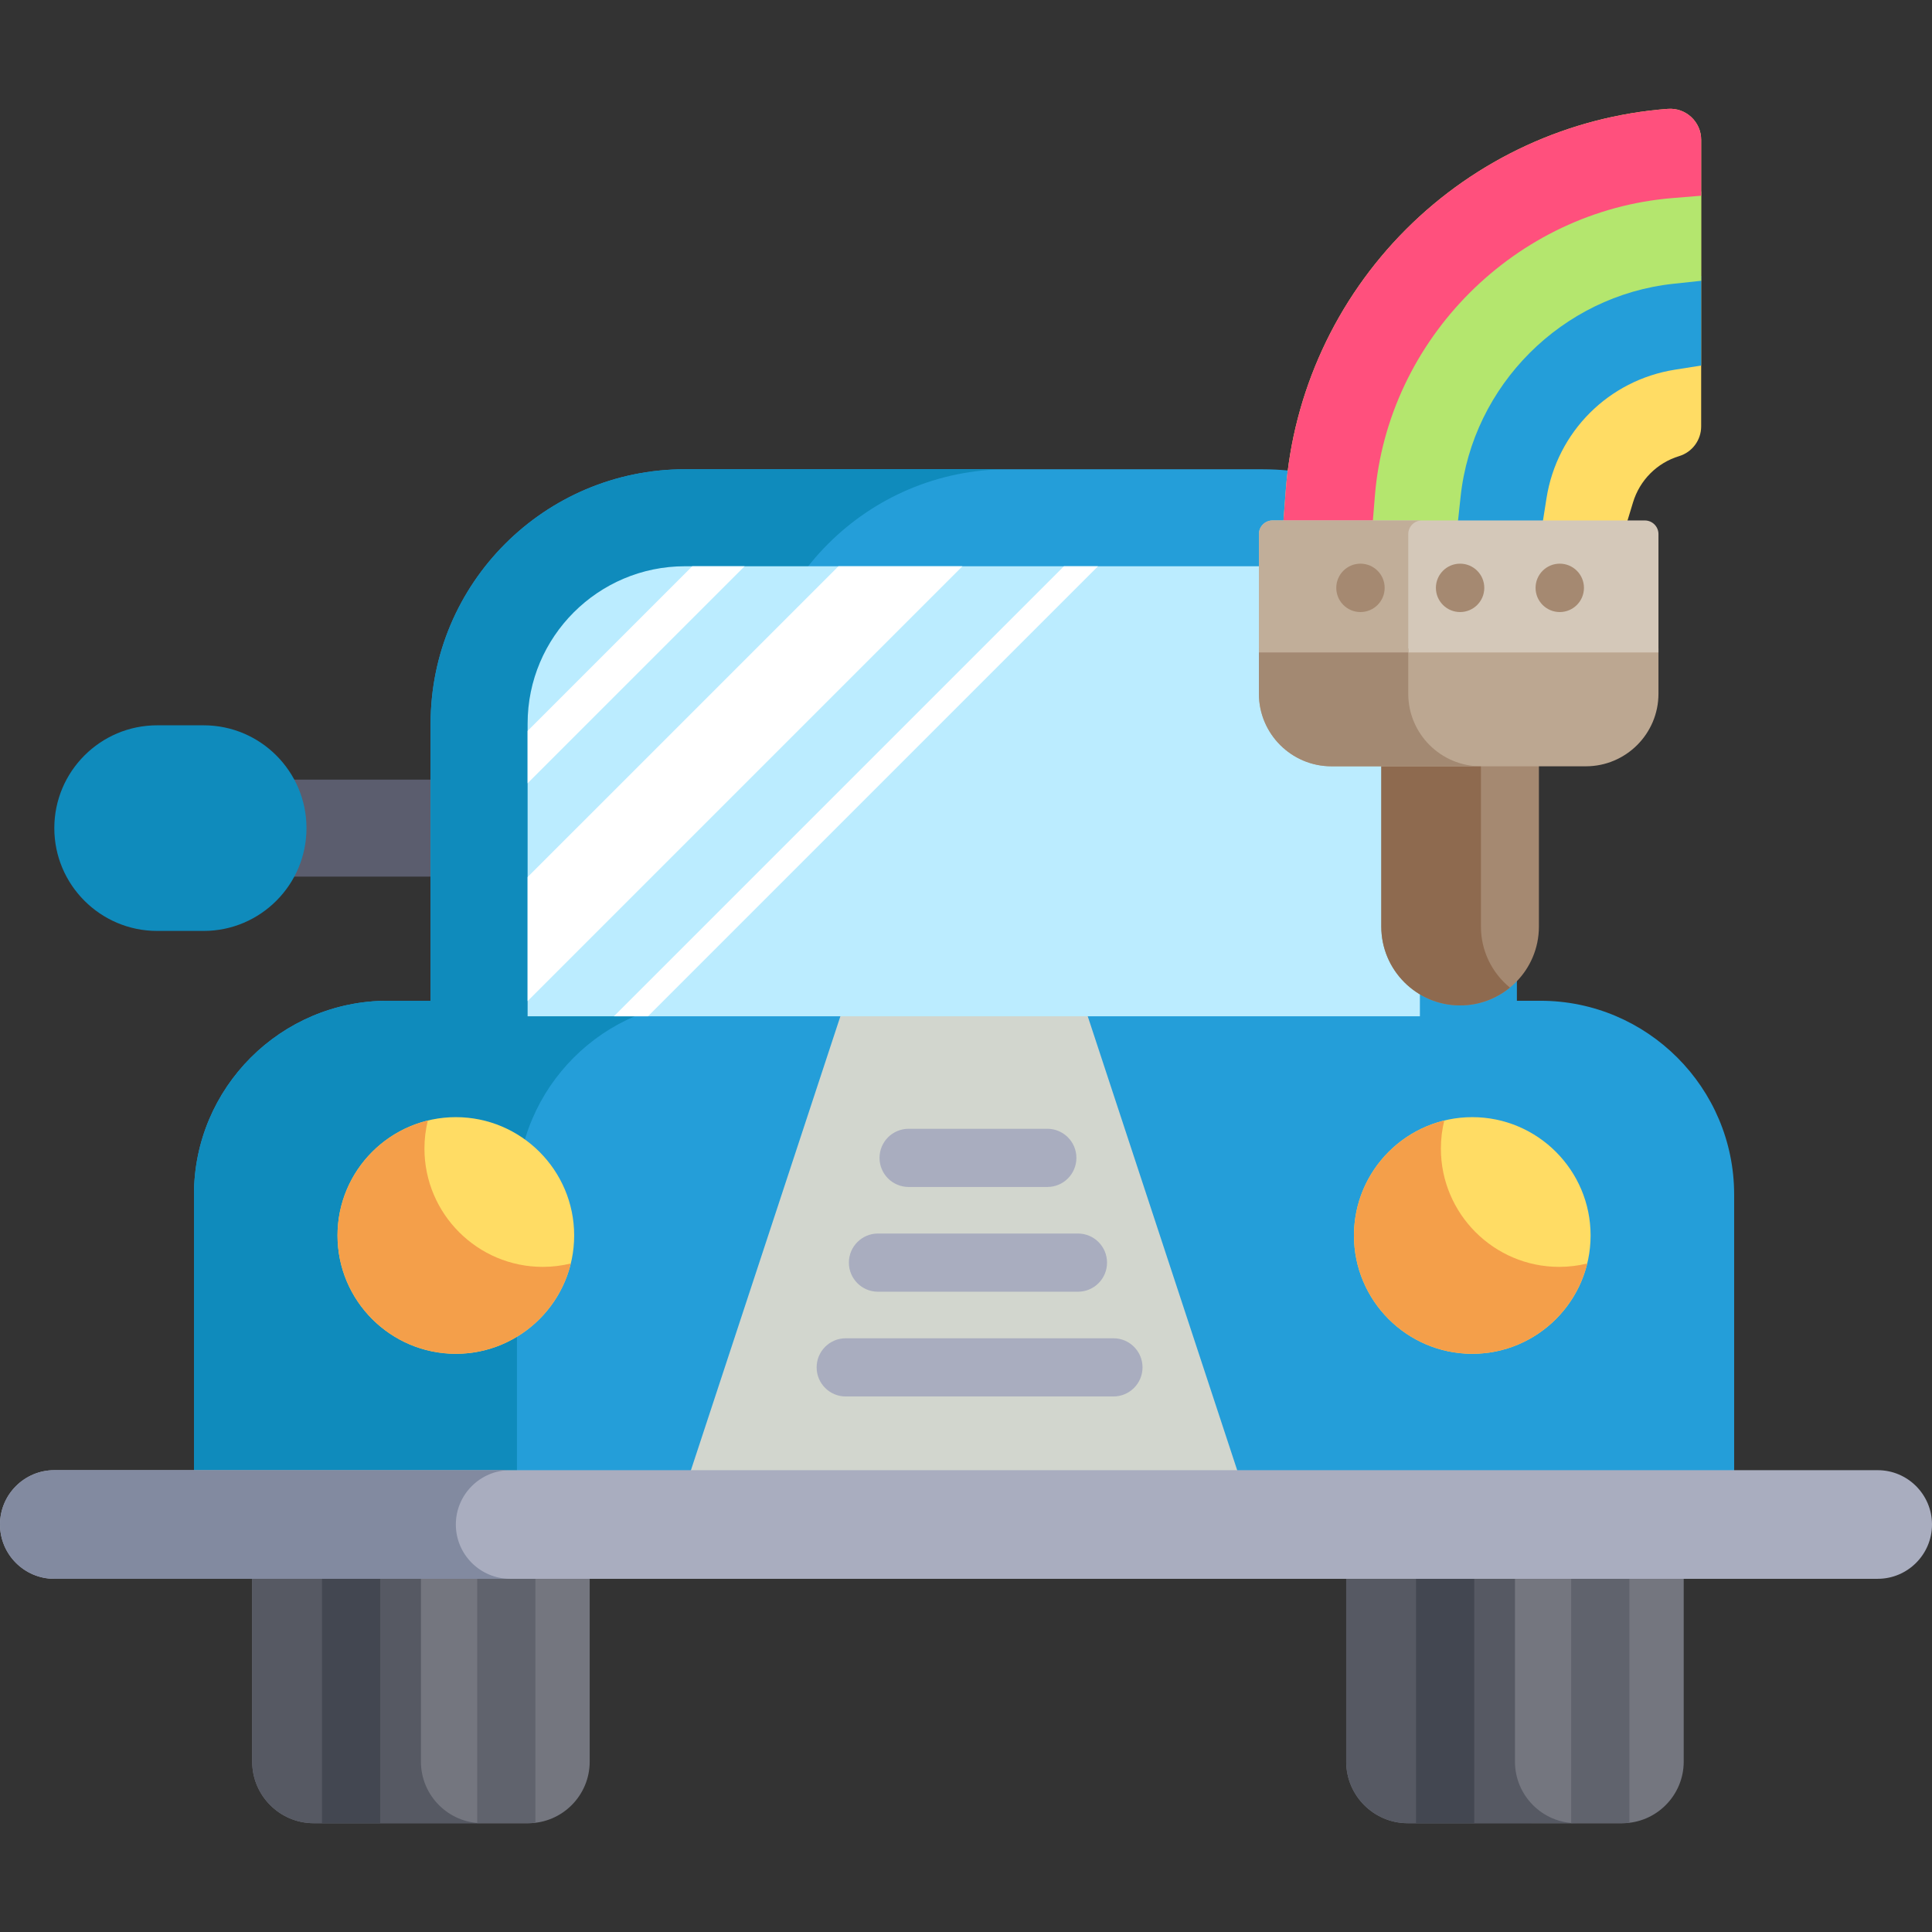 <?xml version="1.0" encoding="UTF-8" standalone="no"?><!-- icon666.com - MILLIONS OF FREE VECTOR ICONS --><svg width="1024" height="1024" version="1.1" id="Capa_1" xmlns="http://www.w3.org/2000/svg" xmlns:xlink="http://www.w3.org/1999/xlink" x="0px" y="0px" viewBox="0 0 512 512" style="enable-background:new 0 0 512 512;" xml:space="preserve"><rect x="0" y="0" width="512" height="512" fill="#333333" stroke="none"/><rect x="67.594" y="206.609" style="fill:#5B5D6E;" width="57.071" height="25.703"/><path style="fill:#0F8BBC;" d="M41.639,246.705c-15.023,0-27.245-12.222-27.245-27.245s12.222-27.245,27.245-27.245h12.337 c15.023,0,27.245,12.222,27.245,27.245s-12.222,27.245-27.245,27.245H41.639z"/><path style="fill:#249ED9;" d="M408.212,265.211h-6.22v-73.461c0-37.16-30.232-67.391-67.391-67.391h-76.545h-76.545 c-37.16,0-67.391,30.231-67.391,67.391v73.461H102.76c-28.316,0-51.354,23.037-51.354,51.354v74.076h408.161v-74.075 C459.566,288.248,436.529,265.211,408.212,265.211z"/><path style="fill:#0F8BBC;" d="M188.346,265.211h11.361v-73.461c0-37.16,30.232-67.391,67.391-67.391h-9.041h-76.545 c-37.16,0-67.391,30.231-67.391,67.391v73.461H102.76c-28.316,0-51.354,23.037-51.354,51.354v74.076h85.586v-74.075 C136.992,288.248,160.029,265.211,188.346,265.211z"/><g><path style="fill:#74767F;" d="M83.15,483.171c-9,0-16.322-7.322-16.322-16.322v-60.458l89.446,0.652v59.807 c0,9-7.322,16.322-16.322,16.322H83.15V483.171z"/><path style="fill:#74767F;" d="M373.077,483.171c-9,0-16.322-7.322-16.322-16.322v-60.458h89.446v60.458 c0,9-7.322,16.322-16.322,16.322H373.077z"/></g><g><path style="fill:#565963;" d="M111.55,466.849v-60.132l-44.723-0.326v60.458c0,9,7.322,16.322,16.322,16.322h44.723 C118.872,483.171,111.55,475.849,111.55,466.849z"/><path style="fill:#565963;" d="M401.478,466.849v-60.458h-44.723v60.458c0,9,7.322,16.322,16.322,16.322H417.8 C408.8,483.171,401.478,475.849,401.478,466.849z"/></g><polygon style="fill:#434751;" points="85.333,406.525 85.333,483.171 100.755,483.171 100.755,406.637 "/><path style="fill:#60636D;" d="M141.88,483.047v-76.109l-15.422-0.112v76.347h13.493 C140.605,483.171,141.245,483.122,141.88,483.047z"/><rect x="375.261" y="406.392" style="fill:#434751;" width="15.422" height="76.779"/><path style="fill:#60636D;" d="M431.807,483.047v-76.656h-15.422v76.78h13.493C430.532,483.171,431.173,483.122,431.807,483.047z"/><polygon style="fill:#D2D6CE;" points="182.767,390.641 224.064,265.211 286.908,265.211 328.205,390.641 "/><path style="fill:#BBECFF;" d="M334.601,150.063h-76.545h-76.545c-22.987,0-41.688,18.701-41.688,41.688v77.573h118.233h118.233 v-77.573C376.289,168.764,357.588,150.063,334.601,150.063z"/><path style="fill:#FFDC64;" d="M120.803,358.77c-17.291,0-31.357-14.068-31.357-31.357c0-17.29,14.067-31.357,31.357-31.357 s31.357,14.068,31.357,31.357C152.161,344.702,138.094,358.77,120.803,358.77z"/><path style="fill:#A9ADBF;" d="M14.394,418.4C6.457,418.4,0,411.944,0,404.007c0-7.937,6.457-14.394,14.394-14.394h483.213 c7.937,0,14.394,6.457,14.394,14.394c0,7.937-6.457,14.394-14.394,14.394H14.394z"/><path style="fill:#828AA0;" d="M120.803,404.007c0-7.937,6.457-14.394,14.394-14.394H14.394C6.457,389.613,0,396.069,0,404.007 c0,7.937,6.457,14.394,14.394,14.394h120.803C127.26,418.4,120.803,411.944,120.803,404.007z"/><path style="fill:#FFDC64;" d="M390.169,358.77c-17.291,0-31.357-14.068-31.357-31.357c0-17.29,14.067-31.357,31.357-31.357 c17.291,0,31.357,14.068,31.357,31.357C421.526,344.702,407.459,358.77,390.169,358.77z"/><g><path style="fill:#F49F4A;" d="M143.838,335.735c-17.291,0-31.357-14.068-31.357-31.357c0-2.558,0.315-5.044,0.897-7.426 c-13.717,3.344-23.931,15.73-23.931,30.461c0,17.29,14.067,31.357,31.357,31.357c14.732,0,27.116-10.215,30.461-23.931 C148.882,335.42,146.397,335.735,143.838,335.735z"/><path style="fill:#F49F4A;" d="M413.204,335.735c-17.291,0-31.357-14.068-31.357-31.357c0-2.558,0.315-5.044,0.897-7.426 c-13.717,3.344-23.931,15.73-23.931,30.461c0,17.29,14.067,31.357,31.357,31.357c14.732,0,27.116-10.215,30.461-23.931 C418.247,335.42,415.763,335.735,413.204,335.735z"/></g><g><path style="fill:#A9ADBF;" d="M277.547,314.561h-36.752c-4.259,0-7.711-3.451-7.711-7.711c0-4.259,3.451-7.711,7.711-7.711h36.752 c4.259,0,7.711,3.451,7.711,7.711C285.258,311.109,281.807,314.561,277.547,314.561z"/><path style="fill:#A9ADBF;" d="M285.666,342.32h-52.991c-4.259,0-7.711-3.451-7.711-7.711c0-4.259,3.451-7.711,7.711-7.711h52.991 c4.259,0,7.711,3.451,7.711,7.711C293.377,338.868,289.926,342.32,285.666,342.32z"/><path style="fill:#A9ADBF;" d="M295.068,370.079h-70.94c-4.259,0-7.711-3.451-7.711-7.711c0-4.259,3.451-7.711,7.711-7.711h70.94 c4.259,0,7.711,3.451,7.711,7.711C302.779,366.627,299.328,370.079,295.068,370.079z"/></g><path style="fill:#A58971;" d="M386.943,266.446c-11.515,0-20.883-9.367-20.883-20.883v-58.088h41.766v58.088 C407.828,257.079,398.458,266.446,386.943,266.446z"/><path style="fill:#8E6A4F;" d="M392.464,245.564v-58.088H366.06v58.088c0,11.515,9.367,20.883,20.883,20.883 c5.005,0,9.602-1.772,13.202-4.719C395.461,257.895,392.464,252.074,392.464,245.564z"/><path style="fill:#BCA791;" d="M352.852,203.077c-10.603,0-19.23-8.627-19.23-19.229v-11.974h105.888v11.974 c0,10.603-8.627,19.229-19.23,19.229H352.852z"/><path style="fill:#FFDC64;" d="M340.062,138.954l0.665-8.843c1.968-26.11,13.301-50.739,31.91-69.349 c18.609-18.61,43.238-29.943,69.348-31.911l0,0c4.772-0.359,8.842,3.415,8.842,8.201v75.957c0,3.622-2.369,6.817-5.835,7.869l0,0 c-5.86,1.781-10.428,6.358-12.219,12.243l-1.773,5.831h-90.938V138.954z"/><path style="fill:#249ED9;" d="M385.009,138.954l1.283-9.345c3.924-28.57,26.621-51.266,55.191-55.191l9.345-1.283v23.737 l-6.941,1.097c-17.583,2.781-31.263,16.462-34.044,34.043l-1.097,6.941h-23.737V138.954z"/><path style="fill:#B4E66E;" d="M362.586,138.954l0.878-9.021c4.025-41.37,36.973-74.318,78.342-78.342l9.021-0.877v23.7 l-7.348,0.789c-29.516,3.166-53.237,26.886-56.402,56.402l-0.789,7.348h-23.702V138.954z"/><path style="fill:#FF507D;" d="M340.062,138.954l0.665-8.843c1.968-26.11,13.301-50.739,31.91-69.349 c18.609-18.61,43.238-29.943,69.348-31.911l0,0c4.772-0.359,8.842,3.415,8.842,8.201v14.821l-7.56,0.614 c-41.607,3.378-75.529,37.3-78.907,78.907l-0.614,7.56H340.062z"/><path style="fill:#D4C8B9;" d="M333.622,172.901v-31.355c0-2,1.621-3.621,3.621-3.621h98.647c2,0,3.621,1.621,3.621,3.621v31.355 H333.622z"/><path style="fill:#A38972;" d="M373.203,183.849v-11.974h-39.58v11.974c0,10.603,8.627,19.229,19.23,19.229h39.58 C381.829,203.077,373.203,194.45,373.203,183.849z"/><path style="fill:#C1AE99;" d="M376.823,137.926h-39.58c-2,0-3.62,1.621-3.62,3.62v31.355h39.58v-31.355 C373.203,139.546,374.823,137.926,376.823,137.926z"/><g><circle style="fill:#A58971;" cx="386.94" cy="155.789" r="6.412"/><circle style="fill:#A58971;" cx="360.538" cy="155.789" r="6.412"/><circle style="fill:#A58971;" cx="413.353" cy="155.789" r="6.412"/></g><g><polygon style="fill:#FFFFFF;" points="139.823,207.57 197.331,150.063 183.456,150.063 139.823,193.697 "/><polygon style="fill:#FFFFFF;" points="139.823,265.297 255.057,150.063 222.196,150.063 139.823,232.435 "/><polygon style="fill:#FFFFFF;" points="171.724,269.324 290.985,150.063 281.948,150.063 162.686,269.324 "/></g></svg>